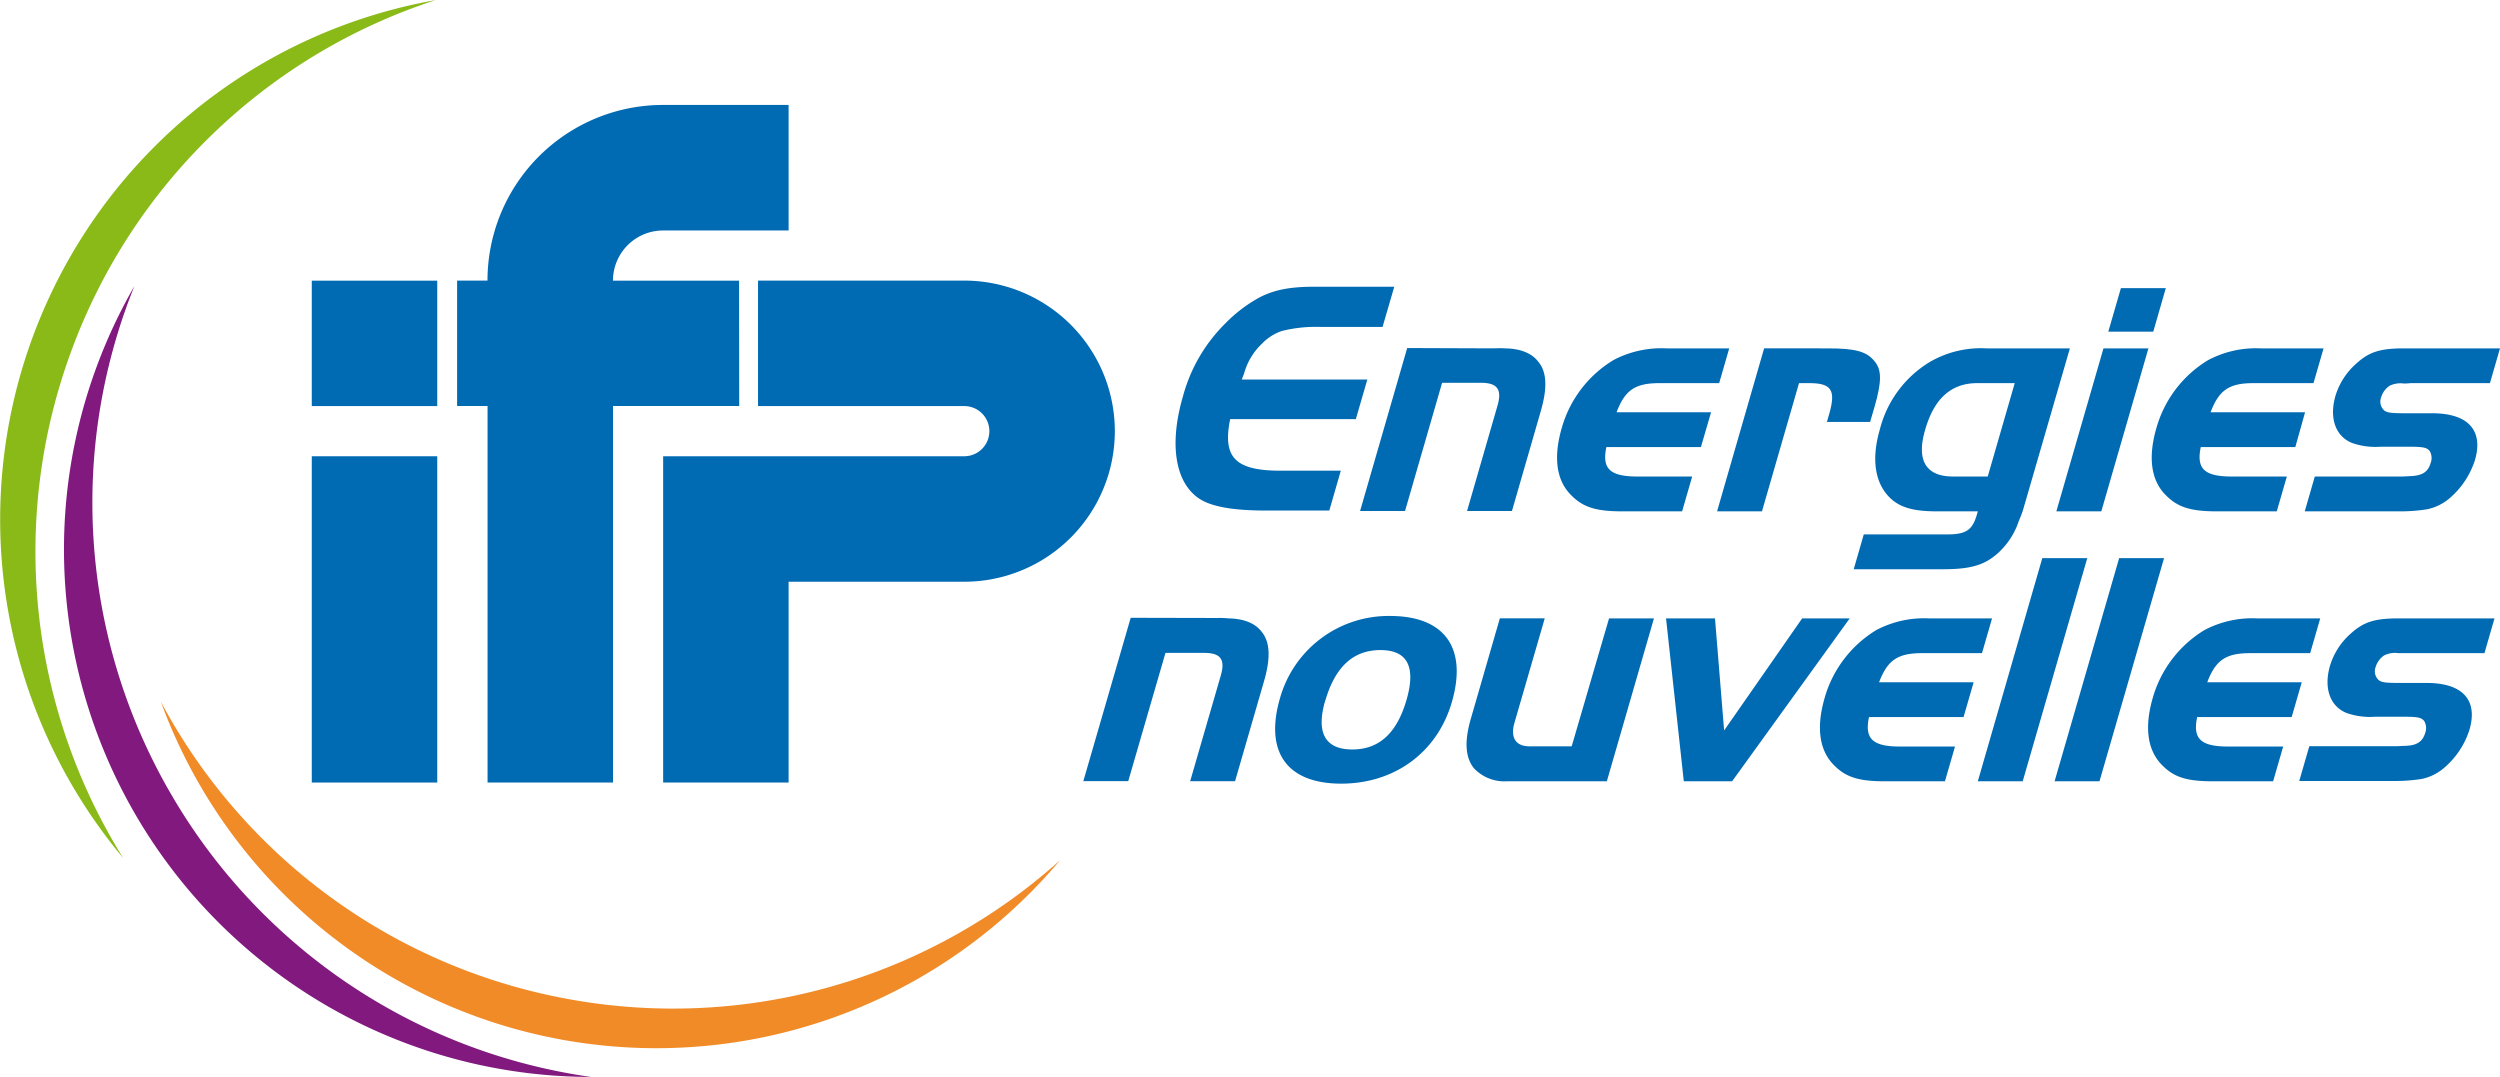 <svg id="Calque_1" data-name="Calque 1" xmlns="http://www.w3.org/2000/svg" viewBox="0 0 382.57 164.82"><defs><style>.cls-1{fill:#006ab3;}.cls-2{fill:#89ba17;}.cls-3{fill:#81197f;}.cls-4{fill:#f08b27;}</style></defs><rect class="cls-1" x="47.71" y="69.82" width="19.2" height="49.93"/><path class="cls-1" d="M140.05,122.27h31.56a3.84,3.84,0,0,1,0,7.68H125.53v49.93h19.2V149.15h26.88a23,23,0,0,0,0-46.08H140.05Z" transform="translate(-24.05 -60.13)"/><path class="cls-1" d="M137.15,103.08h-19.3a7.68,7.68,0,0,1,7.68-7.68h19.2V76.19h-19.2a26.87,26.87,0,0,0-26.88,26.88H94v19.19h4.66v57.62h19.2V122.26h19.31Z" transform="translate(-24.05 -60.13)"/><rect class="cls-1" x="47.71" y="42.95" width="19.2" height="19.19"/><path class="cls-2" d="M34.85,114.15a88.58,88.58,0,0,1,55.84-54A80.71,80.71,0,0,0,42.9,191.43,88.59,88.59,0,0,1,34.85,114.15Z" transform="translate(-24.05 -60.13)"/><path class="cls-3" d="M50.1,181.44a88.63,88.63,0,0,1-5.49-77.51,80.72,80.72,0,0,0,69.86,121A88.61,88.61,0,0,1,50.1,181.44Z" transform="translate(-24.05 -60.13)"/><path class="cls-4" d="M111.56,213.11a88.59,88.59,0,0,1-62.9-45.61,80.73,80.73,0,0,0,137.61,24.27A88.61,88.61,0,0,1,111.56,213.11Z" transform="translate(-24.05 -60.13)"/><path class="cls-1" d="M405.08,118.76H392.92a8.76,8.76,0,0,1-1,.06,3.82,3.82,0,0,0-2.21.35,3.26,3.26,0,0,0-1.29,1.8,1.81,1.81,0,0,0,.16,1.58c.46.72.94.82,3.61.82h4.05c5.49,0,7.86,2.61,6.56,7.12a12.81,12.81,0,0,1-3.84,5.84,7.7,7.7,0,0,1-3.53,1.74,26.9,26.9,0,0,1-4.55.31H376.74l1.54-5.33h13.49l.94-.05c2-.05,2.89-.61,3.31-2.05a2.13,2.13,0,0,0-.15-1.79c-.45-.56-1-.67-3.35-.67h-4.15a10.81,10.81,0,0,1-4.35-.56c-2.58-1-3.56-3.84-2.58-7.22a10.66,10.66,0,0,1,3.1-4.86c2-1.85,3.67-2.41,7.41-2.41h14.67Z" transform="translate(-24.05 -60.13)"/><path class="cls-1" d="M252.64,113.44a17.61,17.61,0,0,1,1.78,0c2.29.05,4,.72,5,2,1.34,1.58,1.45,4,.42,7.58l-4.42,15.31h-6.87l4.66-16.13c.71-2.46,0-3.49-2.53-3.49h-5.95l-5.67,19.62h-6.88l7.21-24.94Z" transform="translate(-24.05 -60.13)"/><path class="cls-1" d="M284.34,128.54H269.87c-.7,3.33.55,4.51,4.76,4.51H283l-1.54,5.33h-9.18c-3.95,0-5.93-.62-7.68-2.36-2.38-2.25-2.88-5.84-1.56-10.39a17.8,17.8,0,0,1,7.92-10.4,15.69,15.69,0,0,1,8.07-1.79h9.64l-1.54,5.32H278c-3.75,0-5.29,1.08-6.57,4.46h14.46Z" transform="translate(-24.05 -60.13)"/><path class="cls-1" d="M303.75,113.44c4.2,0,5.92.46,7.13,1.94,1.12,1.28,1.16,3.08.05,6.92l-.7,2.4h-6.61l.38-1.33c1-3.53.31-4.61-3.07-4.61h-1.58l-5.67,19.62h-6.87l7.2-24.94Z" transform="translate(-24.05 -60.13)"/><path class="cls-1" d="M333.63,138.17a15.19,15.19,0,0,1-.63,1.64,11.52,11.52,0,0,1-3.16,4.92c-2.09,1.89-4.22,2.51-8.48,2.51H307.72l1.54-5.33H322c2.93,0,3.89-.66,4.58-3.07l.14-.46h-6.31c-4.05,0-6.19-.77-7.77-2.77-1.79-2.3-2.1-5.68-.93-9.73a16.92,16.92,0,0,1,7.54-10.29,15.5,15.5,0,0,1,8.73-2.15h12.82Zm-7-19.41c-4,0-6.63,2.36-8,7.22-1.34,4.61.16,7.07,4.26,7.07h5.34l4.13-14.29Z" transform="translate(-24.05 -60.13)"/><path class="cls-1" d="M352.82,113.44l-7.21,24.94h-6.88l7.21-24.94Zm-4.21-9.22h6.87l-1.92,6.66h-6.88Z" transform="translate(-24.05 -60.13)"/><path class="cls-1" d="M375.3,128.54H360.83c-.7,3.33.55,4.51,4.75,4.51H374l-1.54,5.33h-9.18c-3.95,0-5.93-.62-7.68-2.36-2.38-2.25-2.88-5.84-1.56-10.39a17.77,17.77,0,0,1,7.93-10.4,15.61,15.61,0,0,1,8-1.79h9.65l-1.54,5.32h-9.19c-3.74,0-5.28,1.08-6.56,4.46h14.46Z" transform="translate(-24.05 -60.13)"/><path class="cls-1" d="M235.62,110.16h-9.49a21.26,21.26,0,0,0-5.92.62,7.53,7.53,0,0,0-3,1.9,9.9,9.9,0,0,0-2.78,4.61l-.36.92h19.22l-1.76,6.06H212.3c-1.2,5.89.78,7.89,7.76,7.89h9.17l-1.76,6.1H218c-4.25,0-7.12-.36-9.19-1.18-4.64-1.84-6.11-8.1-3.76-16.2a24.7,24.7,0,0,1,6.48-11.23,22.12,22.12,0,0,1,5.25-4c2.17-1.13,4.58-1.64,8.32-1.64h12.31Zm-10.57-7.81,4.31,0" transform="translate(-24.05 -60.13)"/><path class="cls-1" d="M236.75,154.39c8.36,0,11.88,4.87,9.48,13.16-2.22,7.69-8.74,12.5-16.95,12.5s-11.76-4.76-9.36-13.06A17.26,17.26,0,0,1,236.75,154.39Zm-9.92,13c-1.41,4.87,0,7.43,4.16,7.43s6.85-2.56,8.31-7.63.09-7.58-4-7.58-6.87,2.46-8.41,7.63Z" transform="translate(-24.05 -60.13)"/><path class="cls-1" d="M270.28,154.76h6.87l-7.21,24.93H254.6a6.4,6.4,0,0,1-5-2c-1.32-1.64-1.48-4.1-.47-7.58l4.44-15.36h6.87l-4.64,16c-.65,2.26.2,3.59,2.3,3.59h6.46Z" transform="translate(-24.05 -60.13)"/><path class="cls-1" d="M299.83,154.76h7.28l-18,24.93h-7.39L279,154.76h7.49l1.4,17.15Z" transform="translate(-24.05 -60.13)"/><path class="cls-1" d="M324.53,169.86H310.06c-.7,3.33.54,4.51,4.75,4.51h8.41l-1.54,5.32H312.5c-3.95,0-5.92-.61-7.68-2.35-2.37-2.26-2.87-5.84-1.55-10.4a17.83,17.83,0,0,1,7.92-10.4,15.76,15.76,0,0,1,8.06-1.78h9.64l-1.54,5.32h-9.18c-3.74,0-5.28,1.08-6.57,4.46h14.47Z" transform="translate(-24.05 -60.13)"/><path class="cls-1" d="M326.71,179.69l9.87-34.15h6.88l-9.88,34.15Z" transform="translate(-24.05 -60.13)"/><path class="cls-1" d="M338.46,179.69l9.88-34.15h6.87l-9.88,34.15Z" transform="translate(-24.05 -60.13)"/><path class="cls-1" d="M374.74,169.86H360.28c-.71,3.33.54,4.51,4.75,4.51h8.41l-1.54,5.32h-9.18c-4,0-5.92-.61-7.68-2.35-2.37-2.26-2.88-5.84-1.56-10.4a17.84,17.84,0,0,1,7.93-10.4,15.73,15.73,0,0,1,8.06-1.78h9.64l-1.54,5.32h-9.18c-3.75,0-5.29,1.08-6.57,4.46h14.46Z" transform="translate(-24.05 -60.13)"/><path class="cls-1" d="M404.24,160.08H392.08s-.42,0-1,0a3.72,3.72,0,0,0-2.21.36,3.29,3.29,0,0,0-1.29,1.79,1.82,1.82,0,0,0,.16,1.59c.46.72.94.82,3.61.82h4.05c5.49,0,7.86,2.61,6.56,7.12a12.72,12.72,0,0,1-3.84,5.83,7.62,7.62,0,0,1-3.53,1.75,27,27,0,0,1-4.55.3H375.9l1.54-5.32h13.49l.94-.05c2,0,2.9-.62,3.31-2a2.13,2.13,0,0,0-.15-1.79c-.45-.57-1-.67-3.35-.67h-4.15a10.81,10.81,0,0,1-4.35-.56c-2.58-1-3.56-3.84-2.58-7.22a10.64,10.64,0,0,1,3.1-4.87c2-1.84,3.67-2.4,7.41-2.4h14.67Z" transform="translate(-24.05 -60.13)"/><path class="cls-1" d="M210.3,154.7a14.69,14.69,0,0,1,1.78.06c2.29.05,4,.72,5,2,1.33,1.59,1.44,4,.41,7.58l-4.44,15.33h-6.87l4.68-16.15c.72-2.46,0-3.48-2.53-3.48H202.4l-5.7,19.63h-6.87l7.25-25Z" transform="translate(-24.05 -60.13)"/></svg>